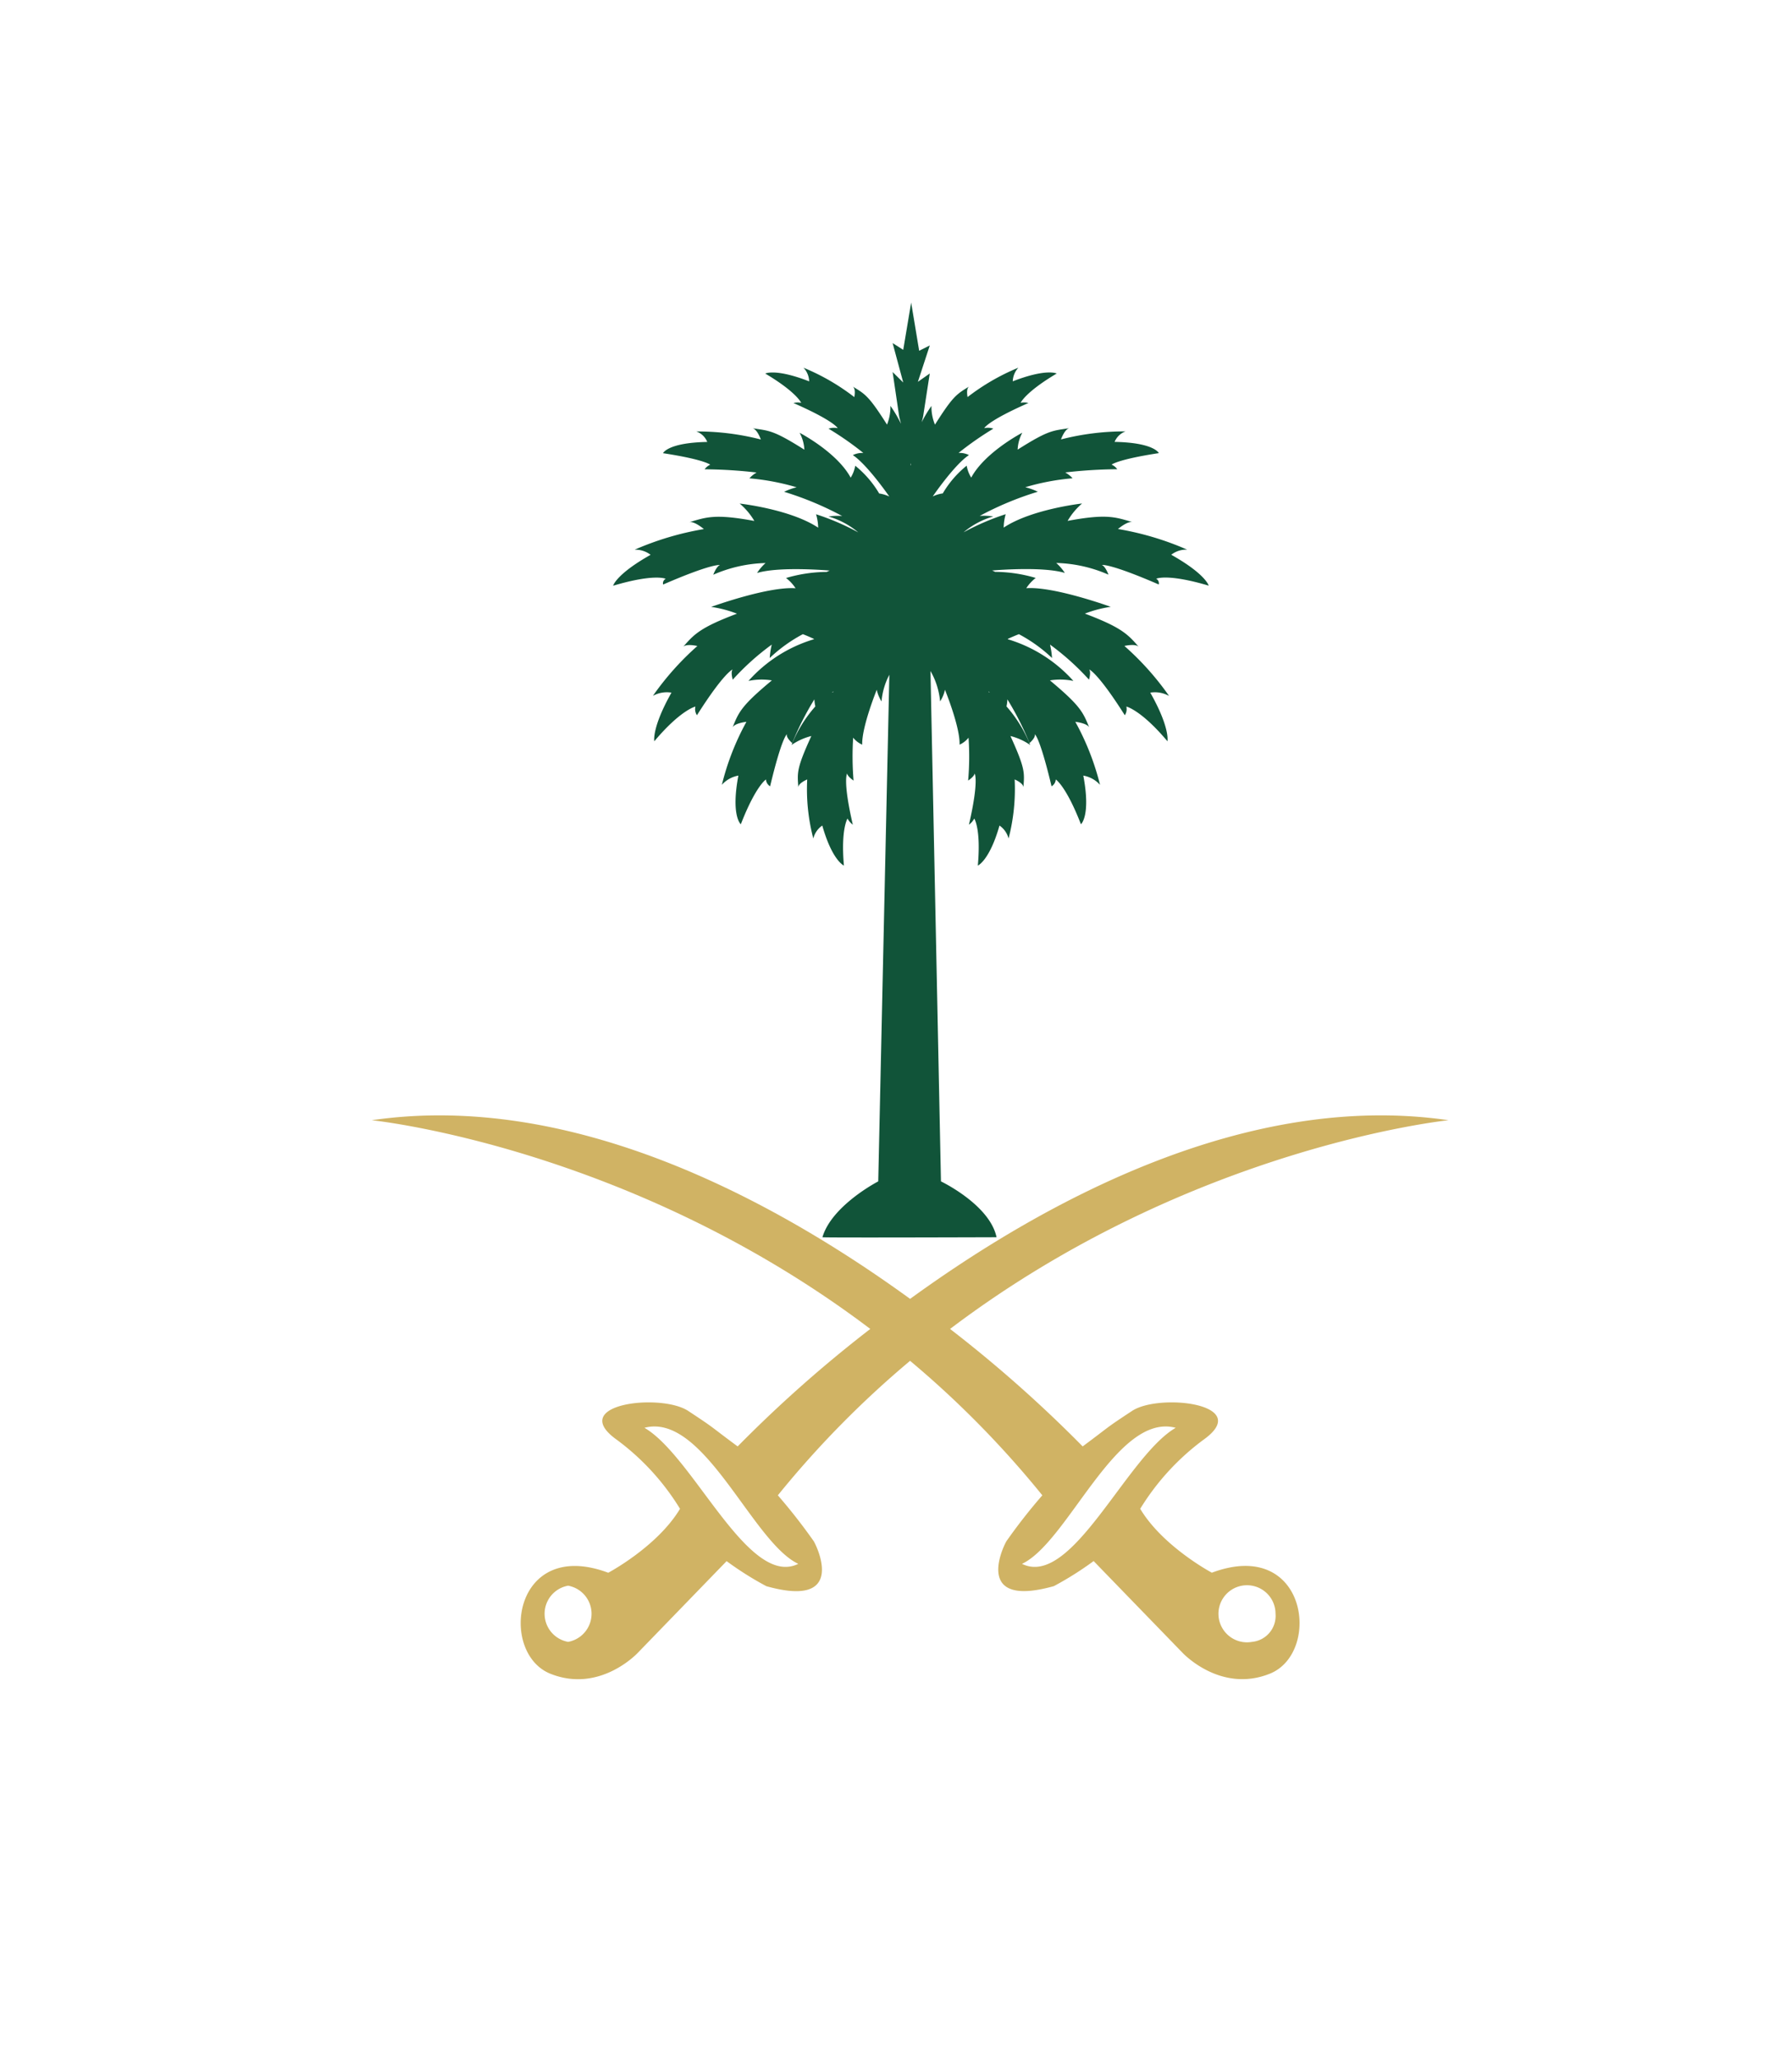 <svg xmlns="http://www.w3.org/2000/svg" xmlns:xlink="http://www.w3.org/1999/xlink" width="188" height="216" viewBox="0 0 188 216">
  <defs>
    <clipPath id="clip-Artboard_9">
      <rect width="188" height="216"/>
    </clipPath>
  </defs>
  <g id="Artboard_9" data-name="Artboard – 9" clip-path="url(#clip-Artboard_9)">
    <rect width="188" height="216" fill="none"/>
    <g id="Group_17523" data-name="Group 17523" transform="translate(-8892.846 3800.11)">
      <path id="Path_20643" data-name="Path 20643" d="M242.863,41.247a29.453,29.453,0,0,0-4.674-5.226s1.173-.277,1.512.1c-1.149-1.319-1.8-2.037-5.658-3.491a12.379,12.379,0,0,1,2.714-.712s-5.972-2.169-8.861-1.954a4.418,4.418,0,0,1,.989-1.076,15.332,15.332,0,0,0-4.259-.638c-.118-.058-.225-.109-.314-.142,0,0,5.22-.469,7.628.254a5.189,5.189,0,0,0-.9-1.045,14.529,14.529,0,0,1,5.478,1.227s-.315-.873-.693-1.016c0,0,.787-.2,5.966,2.045a.536.536,0,0,0-.265-.6s1.132-.574,5.509.724c0,0-.3-1.2-3.931-3.242a2.561,2.561,0,0,1,1.667-.536,30.837,30.837,0,0,0-7.254-2.164s1.016-.871,1.534-.721c-1.789-.508-2.634-.913-6.819-.13a7.038,7.038,0,0,1,1.52-1.825s-5.293.583-8.228,2.529a5.562,5.562,0,0,1,.211-1.406,25.788,25.788,0,0,0-4.419,1.9,8.571,8.571,0,0,1,3.116-1.666,6.388,6.388,0,0,0-1.425-.051,33.263,33.263,0,0,1,6.1-2.54,6.83,6.83,0,0,0-1.317-.473,24.82,24.82,0,0,1,4.962-.938,3.125,3.125,0,0,0-.768-.611,50.514,50.514,0,0,1,5.454-.339,1.468,1.468,0,0,0-.59-.483s.636-.546,4.955-1.205c0,0-.472-1.1-4.642-1.18a1.985,1.985,0,0,1,1.148-1.1,26.8,26.8,0,0,0-6.772.843s.384-1.1.894-1.184c-1.756.285-2.121.148-5.441,2.253a4.047,4.047,0,0,1,.49-1.773s-3.908,2.025-5.361,4.707a3.49,3.49,0,0,1-.476-1.251,10.668,10.668,0,0,0-2.509,2.911,3.479,3.479,0,0,0-1.054.319S220.358,17,221.883,16a2.227,2.227,0,0,0-1.092-.225,33.726,33.726,0,0,1,3.652-2.547,1.805,1.805,0,0,0-.956-.05s.315-.742,4.635-2.642a1.94,1.94,0,0,0-.818-.02s.49-1.117,3.783-3.069c0,0-1.069-.558-4.611.818a2.222,2.222,0,0,1,.589-1.43,23.006,23.006,0,0,0-5.327,3.08s-.2-.884.178-1.118c-1.317.813-1.689.985-3.6,4.011a4.884,4.884,0,0,1-.369-1.965,13.6,13.6,0,0,0-1.023,1.708l.145-.576.7-4.531-1.246.874L217.773,4.5l-1.114.558L215.818,0l-.831,4.962-1.114-.709,1.114,4.136-1.114-1.1.691,4.682.187.742a13.656,13.656,0,0,0-1.107-1.874,4.96,4.96,0,0,1-.359,1.965C211.366,9.78,211,9.608,209.669,8.8c.39.234.183,1.118.183,1.118a22.917,22.917,0,0,0-5.327-3.08,2.179,2.179,0,0,1,.593,1.43c-3.532-1.376-4.607-.818-4.607-.818,3.288,1.952,3.771,3.069,3.771,3.069a1.92,1.92,0,0,0-.812.02c4.321,1.9,4.642,2.642,4.642,2.642a1.819,1.819,0,0,0-.96.05,32.137,32.137,0,0,1,3.649,2.547,2.247,2.247,0,0,0-1.1.225c1.521,1.006,3.825,4.345,3.825,4.345a3.769,3.769,0,0,0-1.063-.319,10.762,10.762,0,0,0-2.511-2.911,3.482,3.482,0,0,1-.479,1.251c-1.45-2.682-5.359-4.707-5.359-4.707a4.115,4.115,0,0,1,.5,1.773c-3.331-2.105-3.7-1.969-5.452-2.253.5.082.888,1.184.888,1.184a26.775,26.775,0,0,0-6.769-.843,1.923,1.923,0,0,1,1.144,1.1c-4.164.078-4.64,1.18-4.64,1.18,4.321.659,4.953,1.205,4.953,1.205a1.492,1.492,0,0,0-.588.483,50.115,50.115,0,0,1,5.452.339,3.014,3.014,0,0,0-.753.611,24.9,24.9,0,0,1,4.953.938,6.647,6.647,0,0,0-1.313.473,33.509,33.509,0,0,1,6.092,2.54,6.4,6.4,0,0,0-1.428.051,8.553,8.553,0,0,1,3.115,1.666,25.689,25.689,0,0,0-4.427-1.9,5.312,5.312,0,0,1,.222,1.406c-2.934-1.945-8.233-2.529-8.233-2.529a7.13,7.13,0,0,1,1.537,1.825c-4.2-.782-5.055-.378-6.837.13.519-.15,1.543.721,1.543.721a30.867,30.867,0,0,0-7.263,2.164,2.587,2.587,0,0,1,1.672.536c-3.636,2.047-3.931,3.242-3.931,3.242,4.384-1.3,5.518-.724,5.518-.724a.525.525,0,0,0-.273.6c5.175-2.246,5.962-2.045,5.962-2.045-.378.142-.7,1.016-.7,1.016a14.574,14.574,0,0,1,5.485-1.227,5.157,5.157,0,0,0-.892,1.045c2.4-.722,7.623-.254,7.623-.254a2.7,2.7,0,0,0-.311.142,15.432,15.432,0,0,0-4.27.638,4.327,4.327,0,0,1,1,1.076c-2.892-.215-8.857,1.954-8.857,1.954a12.25,12.25,0,0,1,2.709.712c-3.861,1.454-4.518,2.172-5.656,3.491.336-.381,1.5-.1,1.5-.1a29.613,29.613,0,0,0-4.663,5.226,3.026,3.026,0,0,1,1.946-.334c-2.093,3.711-1.8,5.1-1.8,5.1,2.762-3.287,4.313-3.642,4.313-3.642a1.161,1.161,0,0,0,.16.912c2.84-4.482,3.739-4.8,3.739-4.8-.218.308.017,1.068.017,1.068a26.784,26.784,0,0,1,4.092-3.679,8.5,8.5,0,0,0-.212,1.408,15.736,15.736,0,0,1,3.474-2.5c.481.18,1,.42,1.158.493,0,.013.006.023.006.038a14.893,14.893,0,0,0-6.867,4.372,6.725,6.725,0,0,1,2.453-.056c-3.195,2.658-3.483,3.324-4.133,4.963.182-.479,1.464-.617,1.464-.617a27.058,27.058,0,0,0-2.577,6.607,3.051,3.051,0,0,1,1.733-.967c-.8,4.23.256,5.107.256,5.107,1.567-4.034,2.638-4.7,2.638-4.7a.908.908,0,0,0,.434.718c1.245-5.2,1.765-5.463,1.765-5.463-.11.364.555.925.555.925a30.892,30.892,0,0,1,2.325-4.585,4.281,4.281,0,0,0,.1.742,13.859,13.859,0,0,0-2.494,4.043,6.407,6.407,0,0,1,2.075-.937c-1.562,3.424-1.477,3.822-1.361,5.4-.032-.453.928-.845.928-.845a20.338,20.338,0,0,0,.64,6.194,2.323,2.323,0,0,1,.941-1.359c1.048,3.69,2.27,4.2,2.27,4.2-.335-3.848.379-4.933.379-4.933a1.959,1.959,0,0,0,.554.643c-1.073-4.649-.6-5.365-.6-5.365.068.335.679.738.679.738a30.878,30.878,0,0,1-.042-4.5,2.5,2.5,0,0,0,.949.733c-.059-1.853,1.526-5.76,1.526-5.76a3.705,3.705,0,0,0,.5,1.222,7.348,7.348,0,0,1,.821-2.793l-1.165,53.14s-4.868,2.509-5.855,5.857c0,.062,18.2,0,18.266,0-.713-3.414-5.831-5.857-5.831-5.857l-1.1-53.536a7.829,7.829,0,0,1,1.01,3.189,3.57,3.57,0,0,0,.508-1.222s1.6,3.907,1.534,5.76a2.49,2.49,0,0,0,.941-.733,28.8,28.8,0,0,1-.042,4.5s.617-.4.685-.738c0,0,.471.716-.6,5.365a1.906,1.906,0,0,0,.558-.643s.719,1.085.374,4.933c0,0,1.222-.51,2.272-4.2a2.377,2.377,0,0,1,.953,1.359,20.706,20.706,0,0,0,.639-6.194s.949.393.916.845c.118-1.573.2-1.971-1.358-5.4a6.348,6.348,0,0,1,2.068.937,13.836,13.836,0,0,0-2.482-4.043,4.254,4.254,0,0,0,.093-.742,31.055,31.055,0,0,1,2.32,4.585s.666-.561.556-.925c0,0,.518.266,1.756,5.463a.9.9,0,0,0,.444-.718s1.077.669,2.64,4.7c0,0,1.05-.877.249-5.107a3.1,3.1,0,0,1,1.753.967,27.186,27.186,0,0,0-2.591-6.607s1.28.138,1.467.617c-.656-1.638-.942-2.3-4.131-4.963a6.778,6.778,0,0,1,2.46.056,14.993,14.993,0,0,0-6.881-4.372.068.068,0,0,1,.007-.038c.158-.074.69-.314,1.159-.493a15.724,15.724,0,0,1,3.475,2.5,8.551,8.551,0,0,0-.211-1.408,26.8,26.8,0,0,1,4.09,3.679s.235-.76.024-1.068c0,0,.893.314,3.732,4.8a1.17,1.17,0,0,0,.162-.912s1.552.355,4.311,3.642c0,0,.3-1.388-1.8-5.1a3.029,3.029,0,0,1,1.947.334m-35.334-.337c.029-.038.068-.073.1-.109l.051.019a1.065,1.065,0,0,1-.147.09m8.264-23.855a.051.051,0,0,1-.021-.006,1.341,1.341,0,0,0,.019-.209l.016.064c0,.048.007.1.011.145a.04.04,0,0,1-.025.006m3.236,3.219H219a.343.343,0,0,1,.05-.048.071.071,0,0,0-.019.048m4.887,20.547.05-.019c.032.036.065.07.1.109-.049-.026-.1-.058-.15-.09" transform="translate(8772.618 -3768.376)" fill="#115439"/>
      <path id="Path_20642" data-name="Path 20642" d="M88.14,669.29S83,666.56,80.618,662.585a25.7,25.7,0,0,1,6.646-7.249c5.263-3.758-4.638-4.914-7.508-3.014-2.979,1.961-2.11,1.447-5.175,3.718A137.432,137.432,0,0,0,60.67,643.719c25.315-19.157,52.291-21.893,52.291-21.893-20.973-3.065-42.106,8.3-56.483,18.739C42.1,630.125,20.965,618.762,0,621.826c0,0,26.974,2.735,52.3,21.893A136.849,136.849,0,0,0,38.386,656.04c-3.077-2.271-2.205-1.757-5.181-3.718-2.873-1.9-12.763-.744-7.509,3.014a25.594,25.594,0,0,1,6.644,7.249c-2.381,3.975-7.529,6.706-7.529,6.706-10.005-3.737-11.536,8.422-6.058,10.6,5.213,2.078,9.174-2.217,9.174-2.217l9.3-9.6a34.333,34.333,0,0,0,4.168,2.627c8.086,2.277,5.611-3.554,4.989-4.694a59.933,59.933,0,0,0-3.782-4.837,102.761,102.761,0,0,1,13.874-14.107,102.727,102.727,0,0,1,13.874,14.107A58.515,58.515,0,0,0,66.572,666c-.624,1.139-3.1,6.971,4.993,4.694a34.487,34.487,0,0,0,4.167-2.627l9.306,9.6s3.969,4.3,9.17,2.217c5.476-2.174,3.946-14.334-6.068-10.6M20.6,676.542a2.993,2.993,0,0,1,0-5.893,2.995,2.995,0,0,1,0,5.893m24.146-8.183c-5.242,2.58-10.984-11.284-16.139-14.271,6.248-1.647,11.281,11.982,16.139,14.271m23.472,0c4.845-2.289,9.888-15.918,16.125-14.271-5.159,2.987-10.9,16.851-16.125,14.271m24.137,8.183a2.994,2.994,0,1,1,2.46-2.944,2.733,2.733,0,0,1-2.46,2.944" transform="translate(8931.848 -4304.432)" fill="#d0b364"/>
    </g>
  </g>
</svg>

